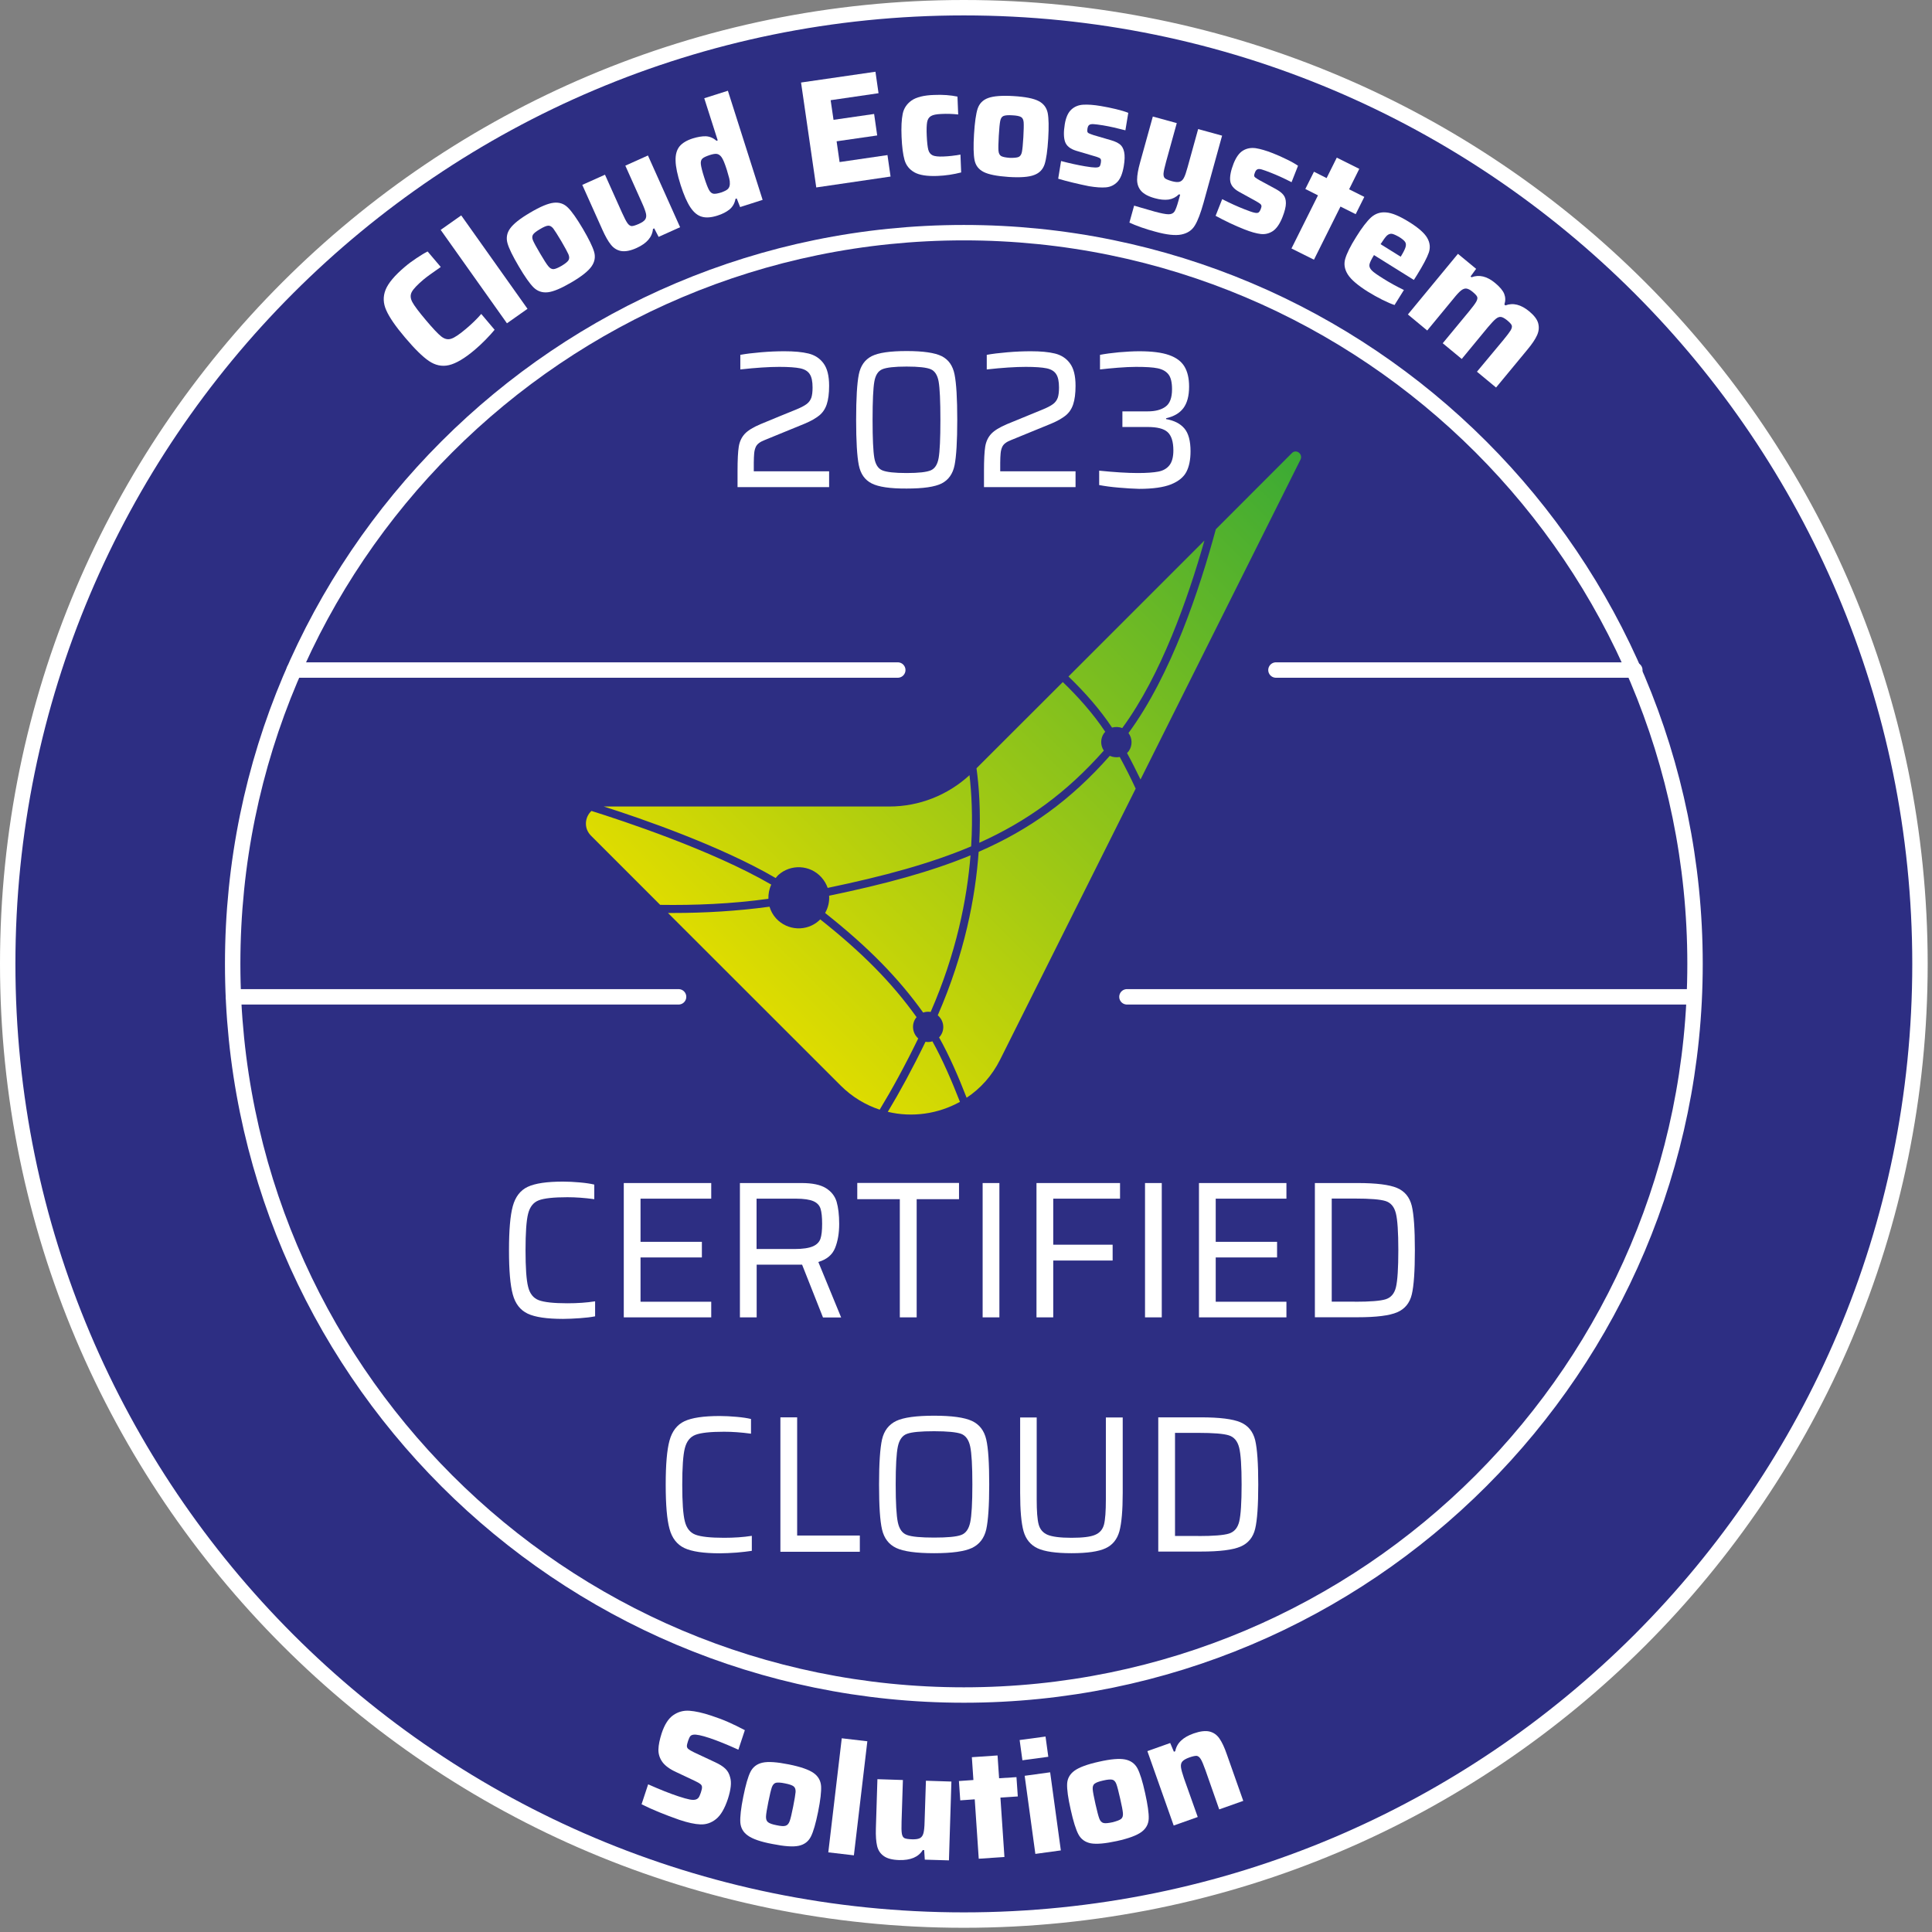 <svg width="188" height="188" viewBox="0 0 188 188" fill="none" xmlns="http://www.w3.org/2000/svg">
<rect x="0" y="0" width="188" height="188" fill="#808080" stroke="none"/>
<g clip-path="url(#clip0_497_4)">
<path d="M94.001 186.84C145.391 186.84 187.041 145.18 187.041 93.8C187.041 42.42 145.391 0.75 94.001 0.75C42.611 0.75 0.961 42.41 0.961 93.79C0.961 145.17 42.611 186.84 94.001 186.84Z" fill="#2D2E83"/>
<path d="M93.79 186.84C145.18 186.84 186.83 145.18 186.83 93.8C186.83 42.42 145.18 0.75 93.79 0.75C42.4 0.75 0.75 42.41 0.75 93.79C0.75 145.17 42.41 186.84 93.79 186.84Z" stroke="white" stroke-width="1.5"/>
<path d="M93.56 164.94C132.85 164.94 164.71 133.08 164.71 93.79C164.71 54.5 132.85 22.64 93.56 22.64C54.27 22.64 22.41 54.5 22.41 93.79C22.41 133.08 54.27 164.94 93.56 164.94Z" fill="#2D2E83"/>
<path d="M93.791 164.94C133.081 164.94 164.941 133.08 164.941 93.79C164.941 54.5 133.081 22.64 93.791 22.64C54.501 22.64 22.641 54.5 22.641 93.79C22.641 133.08 54.501 164.94 93.791 164.94Z" stroke="white" stroke-width="1.5"/>
<path d="M28.621 65.2H87.361M124.161 65.2H159.081M22.721 97H66.031M109.661 97H164.641" stroke="white" stroke-width="1.5" stroke-linecap="round"/>
<path d="M109.201 70.85C112.971 65.73 115.601 58.24 117.201 52.6L103.971 65.83C105.581 67.38 107.041 69.04 108.211 70.8C108.531 70.71 108.881 70.72 109.201 70.85ZM89.831 98.53C90.061 98.45 90.311 98.43 90.561 98.47C93.071 92.73 94.101 87.47 94.441 83.23C90.521 84.85 86.041 86.05 80.681 87.16C80.721 87.74 80.591 88.32 80.291 88.84C84.481 92.16 87.401 95.14 89.831 98.53ZM75.721 85.16C76.931 84.06 78.811 84.14 79.921 85.36C80.201 85.67 80.411 86.03 80.541 86.4C86.011 85.26 90.551 84.03 94.501 82.36C94.681 79.46 94.531 77.08 94.341 75.43C92.221 77.38 89.441 78.48 86.551 78.48H58.751C62.391 79.64 70.121 82.31 75.481 85.44C75.561 85.35 75.631 85.25 75.721 85.16ZM74.771 87.46C74.761 86.99 74.841 86.52 75.051 86.08C69.261 82.72 60.521 79.84 57.551 78.91C56.911 79.51 56.781 80.58 57.501 81.31L64.241 88.05C67.591 88.1 71.171 87.96 74.771 87.46ZM95.291 82.01C99.941 79.92 103.781 77.14 107.411 73.04C107.071 72.54 107.061 71.85 107.441 71.33C107.471 71.29 107.511 71.25 107.551 71.21C106.411 69.5 104.991 67.88 103.421 66.37L95.021 74.76C95.251 76.4 95.451 78.89 95.291 82.01ZM107.991 73.55C104.181 77.87 100.151 80.75 95.231 82.89C94.921 87.28 93.881 92.78 91.251 98.8C91.851 99.29 91.971 100.18 91.501 100.81C91.461 100.86 91.421 100.9 91.381 100.95C92.371 102.7 93.301 104.86 94.061 106.82C95.401 105.93 96.531 104.69 97.321 103.11L110.511 76.74C110.051 75.74 109.531 74.71 108.961 73.66C108.661 73.72 108.311 73.69 107.991 73.55ZM89.131 99.05C89.151 99.03 89.171 99 89.191 98.98C86.811 95.65 83.941 92.73 79.811 89.46C79.781 89.49 79.751 89.53 79.721 89.56C78.511 90.67 76.631 90.58 75.521 89.37C75.211 89.03 75.001 88.64 74.881 88.23C71.711 88.66 68.551 88.84 65.551 88.84C65.371 88.84 65.191 88.84 65.001 88.84L81.801 105.63C82.921 106.75 84.221 107.52 85.601 107.98C86.791 106.02 88.051 103.72 89.351 101.05C88.781 100.54 88.671 99.67 89.131 99.05ZM126.071 43.93C125.941 43.93 125.821 43.98 125.711 44.09L118.311 51.5C116.741 57.31 113.961 65.7 109.811 71.33C110.191 71.84 110.221 72.55 109.831 73.1C109.781 73.16 109.731 73.22 109.671 73.28C110.151 74.16 110.581 75.02 110.981 75.85L126.561 44.7C126.731 44.3 126.411 43.93 126.071 43.93ZM90.061 101.37C88.791 103.99 87.561 106.25 86.391 108.19C88.761 108.76 91.281 108.4 93.411 107.22C92.641 105.25 91.711 103.08 90.731 101.33C90.511 101.4 90.281 101.42 90.061 101.37Z" fill="url(#paint0_linear_497_4)"/>
<path d="M47.26 33.05C46.9 33.42 46.54 33.75 46.2 34.04C45.21 34.88 44.37 35.37 43.69 35.53C43.01 35.69 42.36 35.55 41.74 35.13C41.12 34.71 40.35 33.95 39.42 32.85C38.5 31.77 37.89 30.88 37.59 30.2C37.28 29.52 37.26 28.85 37.52 28.2C37.78 27.55 38.4 26.81 39.39 25.97C39.73 25.68 40.12 25.39 40.53 25.12C40.95 24.84 41.31 24.62 41.61 24.47L42.89 25.98C42.05 26.56 41.5 26.96 41.25 27.17C40.62 27.7 40.23 28.11 40.07 28.41C39.91 28.71 39.93 29.03 40.12 29.39C40.31 29.75 40.75 30.33 41.44 31.15C42.13 31.97 42.63 32.5 42.95 32.75C43.27 33 43.59 33.07 43.91 32.96C44.23 32.86 44.7 32.54 45.33 32.01C45.9 31.53 46.4 31.05 46.83 30.55L48.13 32.09C47.91 32.36 47.62 32.68 47.26 33.05Z" fill="white"/>
<path d="M49.331 31.46L42.881 22.37L44.881 20.96L51.331 30.05L49.331 31.46Z" fill="white"/>
<path d="M53.311 28.44C52.761 28.5 52.301 28.34 51.921 27.97C51.541 27.59 51.061 26.91 50.481 25.92C49.891 24.92 49.521 24.17 49.381 23.66C49.241 23.15 49.321 22.67 49.641 22.23C49.961 21.78 50.601 21.27 51.591 20.69C52.571 20.11 53.331 19.79 53.881 19.73C54.421 19.67 54.881 19.82 55.261 20.2C55.641 20.57 56.121 21.26 56.711 22.25C57.291 23.24 57.661 23.99 57.811 24.5C57.961 25.01 57.871 25.49 57.551 25.94C57.231 26.39 56.591 26.9 55.601 27.48C54.611 28.06 53.851 28.38 53.311 28.44ZM55.321 25.32C55.411 25.17 55.411 24.98 55.311 24.74C55.211 24.51 54.981 24.09 54.621 23.47C54.251 22.85 53.991 22.44 53.841 22.24C53.681 22.04 53.521 21.95 53.341 21.96C53.171 21.97 52.901 22.08 52.541 22.3C52.181 22.51 51.951 22.69 51.861 22.84C51.771 22.99 51.771 23.18 51.871 23.41C51.971 23.64 52.201 24.07 52.571 24.69C52.931 25.3 53.191 25.71 53.351 25.9C53.511 26.1 53.671 26.19 53.851 26.19C54.031 26.18 54.301 26.07 54.661 25.86C55.011 25.65 55.231 25.47 55.321 25.32Z" fill="white"/>
<path d="M63.66 22.22L63.54 22.28C63.47 23.07 62.94 23.68 61.95 24.13C61.36 24.4 60.86 24.49 60.46 24.43C60.06 24.36 59.73 24.16 59.46 23.83C59.19 23.5 58.91 23.01 58.62 22.36L56.66 17.99L58.87 17L60.52 20.68C60.75 21.19 60.93 21.54 61.06 21.72C61.19 21.9 61.33 21.99 61.47 22C61.61 22 61.84 21.93 62.16 21.79C62.47 21.65 62.68 21.51 62.78 21.36C62.88 21.21 62.91 21.02 62.86 20.79C62.81 20.56 62.69 20.22 62.48 19.76L60.85 16.12L63.05 15.13L66.18 22.11L64.09 23.05L63.66 22.22Z" fill="white"/>
<path d="M68.3 21.09C67.89 20.98 67.52 20.68 67.19 20.19C66.86 19.7 66.54 18.97 66.23 18C65.92 17.02 65.75 16.23 65.74 15.64C65.72 15.05 65.85 14.59 66.12 14.25C66.39 13.92 66.82 13.66 67.41 13.47C67.9 13.32 68.32 13.25 68.69 13.26C69.06 13.28 69.4 13.42 69.72 13.7L69.84 13.66L68.53 9.56L70.83 8.83L74.21 19.45L72.02 20.15L71.69 19.31L71.57 19.35C71.49 19.79 71.29 20.13 70.99 20.38C70.68 20.63 70.29 20.83 69.81 20.98C69.21 21.17 68.71 21.21 68.3 21.09ZM70.83 18.39C70.95 18.27 71.01 18.11 71.02 17.91C71.03 17.74 71.01 17.55 70.96 17.35C70.91 17.15 70.83 16.88 70.73 16.54C70.53 15.91 70.36 15.49 70.21 15.29C70.08 15.11 69.93 15.01 69.77 14.98C69.6 14.95 69.37 14.99 69.06 15.09C68.7 15.21 68.46 15.32 68.34 15.44C68.22 15.56 68.17 15.74 68.2 15.99C68.23 16.24 68.33 16.66 68.52 17.25C68.71 17.85 68.87 18.26 68.99 18.48C69.11 18.7 69.26 18.82 69.42 18.85C69.59 18.88 69.85 18.83 70.21 18.72C70.5 18.61 70.71 18.51 70.83 18.39Z" fill="white"/>
<path d="M79.429 18.24L77.949 8.03L85.189 6.98L85.489 9.07L80.829 9.75L81.109 11.66L85.059 11.09L85.359 13.18L81.409 13.75L81.699 15.77L86.359 15.09L86.659 17.18L79.429 18.24Z" fill="white"/>
<path d="M91.22 17.12C90.21 17.16 89.46 17.04 88.98 16.77C88.49 16.49 88.17 16.09 88.02 15.57C87.87 15.05 87.77 14.29 87.73 13.31C87.69 12.36 87.73 11.62 87.84 11.08C87.95 10.54 88.24 10.11 88.7 9.78C89.16 9.46 89.89 9.27 90.88 9.24C91.74 9.2 92.5 9.26 93.17 9.4L93.24 11.14C92.7 11.08 92.15 11.06 91.6 11.09C91.13 11.11 90.8 11.17 90.6 11.29C90.4 11.4 90.27 11.6 90.22 11.87C90.17 12.14 90.15 12.59 90.18 13.22C90.21 13.85 90.26 14.3 90.33 14.57C90.4 14.84 90.55 15.02 90.76 15.12C90.97 15.21 91.31 15.25 91.79 15.23C92.32 15.21 92.88 15.15 93.46 15.04L93.53 16.78C92.79 16.97 92.02 17.09 91.22 17.12Z" fill="white"/>
<path d="M95.71 16.73C95.22 16.48 94.93 16.09 94.83 15.57C94.73 15.05 94.71 14.21 94.78 13.07C94.85 11.91 94.97 11.08 95.13 10.58C95.3 10.08 95.63 9.73 96.15 9.54C96.66 9.35 97.49 9.28 98.63 9.35C99.77 9.42 100.58 9.58 101.06 9.83C101.55 10.08 101.84 10.47 101.95 10.99C102.05 11.51 102.07 12.34 102 13.5C101.93 14.65 101.81 15.48 101.65 15.98C101.48 16.49 101.15 16.84 100.63 17.03C100.12 17.23 99.29 17.29 98.16 17.22C97.01 17.14 96.19 16.98 95.71 16.73ZM99.13 15.27C99.29 15.19 99.39 15.03 99.44 14.79C99.49 14.54 99.54 14.06 99.58 13.36C99.62 12.64 99.63 12.16 99.61 11.9C99.59 11.65 99.51 11.48 99.36 11.39C99.21 11.3 98.93 11.24 98.51 11.22C98.09 11.19 97.8 11.22 97.64 11.29C97.48 11.36 97.38 11.52 97.33 11.77C97.28 12.02 97.23 12.5 97.19 13.22C97.15 13.93 97.14 14.41 97.16 14.66C97.18 14.91 97.26 15.08 97.41 15.18C97.56 15.27 97.85 15.33 98.26 15.36C98.68 15.37 98.97 15.34 99.13 15.27Z" fill="white"/>
<path d="M104.431 17.78C103.871 17.65 103.381 17.51 102.971 17.39L103.251 15.67C104.091 15.89 104.861 16.06 105.571 16.18C106.041 16.26 106.381 16.3 106.581 16.3C106.781 16.3 106.921 16.27 106.981 16.21C107.051 16.15 107.091 16.02 107.121 15.85C107.141 15.7 107.151 15.59 107.121 15.52C107.101 15.45 107.041 15.39 106.941 15.35C106.851 15.3 106.681 15.25 106.441 15.18L104.721 14.67C104.141 14.49 103.781 14.2 103.641 13.8C103.501 13.4 103.491 12.83 103.611 12.09C103.721 11.43 103.931 10.96 104.241 10.67C104.551 10.38 104.931 10.22 105.391 10.19C105.851 10.16 106.431 10.2 107.131 10.32C107.611 10.4 108.101 10.5 108.601 10.62C109.101 10.74 109.491 10.86 109.791 10.98L109.511 12.68C108.711 12.47 108.001 12.31 107.351 12.2C106.911 12.13 106.601 12.09 106.411 12.08C106.221 12.07 106.081 12.09 105.991 12.16C105.901 12.22 105.851 12.34 105.821 12.5C105.801 12.65 105.791 12.75 105.811 12.82C105.831 12.88 105.881 12.94 105.971 12.98C106.061 13.02 106.211 13.08 106.421 13.15L108.131 13.65C108.511 13.76 108.791 13.9 108.991 14.06C109.191 14.22 109.321 14.47 109.391 14.8C109.461 15.13 109.451 15.59 109.351 16.18C109.231 16.88 109.031 17.39 108.731 17.7C108.431 18.01 108.061 18.19 107.631 18.23C107.201 18.27 106.641 18.23 105.971 18.12C105.501 18.02 104.991 17.92 104.431 17.78Z" fill="white"/>
<path d="M111.04 22.12C110.57 21.95 110.19 21.8 109.9 21.66L110.36 20.01L111.04 20.21L112.36 20.59C112.99 20.76 113.44 20.85 113.71 20.85C113.98 20.85 114.17 20.76 114.29 20.58C114.4 20.4 114.53 20.06 114.67 19.55L114.84 18.94L114.72 18.91C114.43 19.19 114.1 19.36 113.71 19.42C113.32 19.47 112.88 19.43 112.38 19.29C111.75 19.12 111.31 18.88 111.04 18.58C110.78 18.28 110.65 17.91 110.65 17.48C110.65 17.05 110.75 16.49 110.94 15.81L112.18 11.34L114.51 11.98L113.47 15.74C113.32 16.28 113.24 16.66 113.22 16.88C113.21 17.1 113.25 17.25 113.36 17.35C113.47 17.44 113.69 17.53 114.03 17.63C114.36 17.72 114.61 17.74 114.78 17.69C114.95 17.64 115.1 17.51 115.2 17.31C115.31 17.11 115.43 16.76 115.56 16.28L116.59 12.56L118.92 13.2L117.11 19.75C116.83 20.74 116.56 21.47 116.27 21.94C115.99 22.41 115.55 22.7 114.96 22.82C114.37 22.94 113.52 22.85 112.41 22.54C111.97 22.43 111.51 22.28 111.04 22.12Z" fill="white"/>
<path d="M119.639 21.69C119.119 21.44 118.669 21.21 118.289 21L118.929 19.38C119.699 19.77 120.419 20.1 121.089 20.36C121.539 20.54 121.859 20.65 122.049 20.69C122.249 20.74 122.379 20.73 122.459 20.68C122.539 20.63 122.609 20.52 122.679 20.35C122.739 20.21 122.759 20.1 122.749 20.03C122.739 19.96 122.699 19.89 122.609 19.82C122.529 19.76 122.379 19.66 122.159 19.54L120.579 18.67C120.049 18.38 119.759 18.02 119.709 17.59C119.659 17.17 119.769 16.6 120.039 15.91C120.289 15.29 120.589 14.87 120.959 14.65C121.329 14.43 121.729 14.36 122.189 14.42C122.639 14.49 123.199 14.65 123.859 14.91C124.319 15.09 124.769 15.29 125.229 15.52C125.689 15.74 126.049 15.95 126.309 16.13L125.679 17.73C124.949 17.35 124.279 17.05 123.669 16.81C123.259 16.65 122.959 16.54 122.779 16.49C122.599 16.44 122.449 16.43 122.359 16.48C122.259 16.52 122.179 16.62 122.119 16.78C122.059 16.92 122.039 17.02 122.039 17.09C122.039 17.15 122.079 17.22 122.159 17.28C122.239 17.34 122.369 17.43 122.569 17.54L124.139 18.39C124.479 18.58 124.739 18.77 124.889 18.97C125.049 19.17 125.129 19.43 125.129 19.77C125.129 20.11 125.019 20.56 124.799 21.12C124.539 21.78 124.229 22.23 123.869 22.48C123.509 22.72 123.109 22.82 122.679 22.77C122.249 22.72 121.719 22.57 121.089 22.32C120.649 22.15 120.169 21.94 119.639 21.69Z" fill="white"/>
<path d="M125.67 24.18L128.25 19.01L127.02 18.39L127.86 16.71L129.09 17.33L130.08 15.34L132.27 16.43L131.28 18.42L132.76 19.16L131.92 20.84L130.44 20.1L127.86 25.27L125.67 24.18Z" fill="white"/>
<path d="M137.581 27.24L133.701 24.82C133.451 25.23 133.301 25.53 133.261 25.73C133.221 25.93 133.301 26.12 133.481 26.31C133.661 26.5 134.041 26.76 134.601 27.11C135.201 27.49 135.871 27.86 136.611 28.22L135.701 29.68C135.391 29.58 134.991 29.41 134.511 29.17C134.031 28.93 133.571 28.67 133.131 28.4C132.141 27.78 131.481 27.22 131.161 26.72C130.841 26.22 130.751 25.71 130.901 25.19C131.051 24.67 131.401 23.95 131.971 23.05C132.521 22.16 133.011 21.53 133.411 21.16C133.821 20.79 134.311 20.62 134.871 20.67C135.441 20.71 136.181 21.02 137.101 21.59C138.021 22.16 138.611 22.68 138.881 23.15C139.151 23.62 139.201 24.1 139.031 24.59C138.861 25.08 138.481 25.8 137.891 26.75L137.581 27.24ZM135.441 22.75C135.271 22.73 135.111 22.79 134.951 22.93C134.801 23.08 134.601 23.36 134.341 23.76L136.301 24.98C136.551 24.57 136.711 24.26 136.771 24.05C136.831 23.84 136.821 23.67 136.721 23.53C136.631 23.4 136.441 23.24 136.151 23.06C135.851 22.89 135.611 22.78 135.441 22.75Z" fill="white"/>
<path d="M146.31 33.06C146.66 32.64 146.89 32.32 147.01 32.13C147.12 31.93 147.15 31.77 147.1 31.65C147.05 31.53 146.9 31.37 146.66 31.17C146.41 30.97 146.21 30.86 146.05 30.84C145.89 30.82 145.72 30.89 145.54 31.04C145.36 31.19 145.11 31.46 144.78 31.85L142.24 34.93L140.39 33.4L142.96 30.29C143.31 29.87 143.54 29.55 143.65 29.36C143.76 29.16 143.79 29 143.74 28.88C143.69 28.76 143.54 28.6 143.3 28.4C143.06 28.2 142.86 28.1 142.69 28.08C142.52 28.06 142.35 28.13 142.17 28.27C141.99 28.41 141.74 28.68 141.42 29.08L138.88 32.16L137 30.6L141.87 24.7L143.64 26.16L143.1 26.9L143.19 26.98C143.93 26.7 144.7 26.88 145.49 27.54C145.95 27.92 146.24 28.27 146.37 28.59C146.5 28.92 146.51 29.26 146.39 29.63L146.49 29.72C147.23 29.44 148 29.63 148.81 30.3C149.29 30.7 149.58 31.08 149.68 31.46C149.78 31.84 149.75 32.22 149.57 32.62C149.39 33.02 149.08 33.48 148.63 34.02L145.58 37.71L143.72 36.17L146.31 33.06Z" fill="white"/>
<path d="M62.43 175.57L63.07 173.63C64.22 174.14 65.2 174.53 66.02 174.8C66.5 174.96 66.87 175.06 67.13 175.11C67.4 175.16 67.6 175.15 67.73 175.1C67.85 175.06 67.94 174.98 68.01 174.88C68.07 174.78 68.13 174.63 68.2 174.43C68.28 174.19 68.32 174.01 68.31 173.9C68.31 173.78 68.25 173.68 68.15 173.6C68.05 173.52 67.86 173.41 67.58 173.28L65.8 172.44C65.16 172.15 64.71 171.81 64.45 171.45C64.19 171.08 64.06 170.68 64.07 170.24C64.08 169.8 64.19 169.28 64.38 168.68C64.66 167.83 65.03 167.24 65.5 166.91C65.97 166.58 66.49 166.43 67.08 166.47C67.66 166.51 68.38 166.67 69.22 166.95C69.83 167.15 70.39 167.36 70.88 167.58C71.38 167.8 71.91 168.06 72.48 168.36L71.85 170.26C70.73 169.75 69.8 169.38 69.06 169.13C68.28 168.87 67.75 168.76 67.48 168.8C67.33 168.82 67.23 168.87 67.16 168.96C67.09 169.05 67.03 169.2 66.96 169.39C66.88 169.63 66.84 169.8 66.84 169.91C66.84 170.02 66.89 170.12 66.99 170.2C67.09 170.28 67.27 170.39 67.54 170.52L69.59 171.48C70 171.67 70.33 171.87 70.56 172.09C70.8 172.31 70.96 172.59 71.05 172.95C71.2 173.45 71.12 174.15 70.83 175.05C70.52 175.98 70.14 176.64 69.68 177.01C69.22 177.38 68.72 177.55 68.16 177.53C67.61 177.51 66.93 177.36 66.12 177.09C64.72 176.6 63.48 176.1 62.43 175.57Z" fill="white"/>
<path d="M72.779 178.62C72.319 178.3 72.079 177.87 72.039 177.33C72.009 176.8 72.099 175.96 72.329 174.83C72.559 173.69 72.789 172.88 73.029 172.41C73.269 171.94 73.659 171.64 74.209 171.52C74.759 171.4 75.599 171.46 76.749 171.69C77.899 171.92 78.699 172.2 79.159 172.52C79.619 172.84 79.859 173.27 79.899 173.8C79.929 174.33 79.839 175.16 79.609 176.3C79.379 177.43 79.149 178.24 78.909 178.71C78.669 179.19 78.279 179.49 77.729 179.61C77.179 179.73 76.339 179.67 75.189 179.44C74.039 179.23 73.239 178.95 72.779 178.62ZM76.449 177.66C76.619 177.61 76.749 177.46 76.839 177.22C76.929 176.98 77.039 176.51 77.179 175.81C77.319 175.1 77.399 174.62 77.419 174.37C77.429 174.12 77.369 173.94 77.229 173.83C77.089 173.72 76.809 173.62 76.389 173.54C75.969 173.45 75.669 173.44 75.499 173.48C75.329 173.53 75.199 173.67 75.109 173.91C75.029 174.15 74.909 174.62 74.769 175.33C74.629 176.03 74.549 176.5 74.539 176.76C74.529 177.01 74.589 177.2 74.729 177.31C74.869 177.43 75.149 177.53 75.569 177.61C75.979 177.7 76.279 177.72 76.449 177.66Z" fill="white"/>
<path d="M80.6 180.25L81.91 169.15L84.4 169.44L83.09 180.54L80.6 180.25Z" fill="white"/>
<path d="M89.93 180.03H89.79C89.37 180.71 88.6 181.03 87.5 181C86.83 180.98 86.33 180.85 86 180.61C85.66 180.37 85.45 180.05 85.35 179.63C85.25 179.21 85.21 178.65 85.23 177.93L85.38 173.13L87.86 173.21L87.73 177.26C87.71 177.82 87.72 178.21 87.76 178.44C87.8 178.66 87.88 178.8 88.02 178.87C88.15 178.93 88.4 178.97 88.76 178.98C89.11 178.99 89.36 178.95 89.53 178.86C89.69 178.77 89.8 178.61 89.86 178.38C89.92 178.15 89.96 177.79 89.97 177.28L90.1 173.28L92.58 173.36L92.34 181.03L89.99 180.96L89.93 180.03Z" fill="white"/>
<path d="M95.24 180.87L94.85 175.09L93.441 175.19L93.311 173.31L94.721 173.21L94.57 170.99L97.07 170.82L97.221 173.04L98.911 172.93L99.041 174.81L97.35 174.92L97.74 180.7L95.24 180.87Z" fill="white"/>
<path d="M99.489 171.29L99.219 169.32L101.739 168.98L102.009 170.95L99.489 171.29ZM100.749 180.4L99.709 172.8L102.189 172.46L103.229 180.06L100.749 180.4Z" fill="white"/>
<path d="M106.14 179.37C105.59 179.26 105.19 178.97 104.94 178.5C104.69 178.03 104.44 177.23 104.19 176.1C103.93 174.96 103.82 174.13 103.84 173.6C103.86 173.07 104.1 172.64 104.55 172.31C105 171.98 105.8 171.68 106.94 171.43C108.08 171.17 108.93 171.1 109.48 171.21C110.03 171.32 110.43 171.61 110.68 172.07C110.93 172.54 111.18 173.34 111.43 174.48C111.68 175.61 111.8 176.44 111.78 176.97C111.76 177.5 111.52 177.94 111.07 178.27C110.62 178.6 109.82 178.9 108.68 179.15C107.53 179.4 106.69 179.47 106.14 179.37ZM109.1 176.99C109.24 176.87 109.29 176.69 109.27 176.43C109.25 176.18 109.16 175.7 109 175.01C108.84 174.31 108.72 173.83 108.63 173.6C108.54 173.36 108.41 173.22 108.24 173.18C108.07 173.14 107.77 173.16 107.35 173.26C106.93 173.35 106.65 173.46 106.51 173.57C106.37 173.68 106.31 173.87 106.33 174.12C106.35 174.37 106.44 174.85 106.6 175.56C106.76 176.26 106.88 176.72 106.97 176.96C107.06 177.2 107.19 177.34 107.37 177.39C107.54 177.44 107.84 177.41 108.26 177.32C108.68 177.21 108.96 177.11 109.1 176.99Z" fill="white"/>
<path d="M117.3 172.25C117.11 171.72 116.96 171.36 116.84 171.17C116.72 170.98 116.59 170.88 116.45 170.86C116.3 170.85 116.06 170.9 115.72 171.02C115.39 171.14 115.17 171.27 115.05 171.41C114.93 171.55 114.89 171.74 114.92 171.98C114.95 172.21 115.05 172.57 115.21 173.04L116.55 176.81L114.21 177.64L111.65 170.4L113.87 169.61L114.23 170.46L114.36 170.41C114.51 169.62 115.1 169.05 116.15 168.68C116.78 168.46 117.29 168.4 117.69 168.49C118.09 168.59 118.41 168.81 118.66 169.17C118.91 169.53 119.15 170.04 119.38 170.71L120.98 175.24L118.64 176.07L117.3 172.25Z" fill="white"/>
<path d="M56.429 128.27C55.839 128.31 55.289 128.34 54.789 128.34C53.219 128.34 52.069 128.17 51.349 127.83C50.629 127.49 50.139 126.86 49.899 125.96C49.649 125.05 49.529 123.62 49.529 121.66C49.529 119.71 49.649 118.28 49.899 117.37C50.149 116.46 50.629 115.83 51.349 115.49C52.069 115.15 53.219 114.98 54.789 114.98C55.309 114.98 55.849 115.01 56.419 115.06C56.989 115.11 57.459 115.18 57.829 115.27V116.69C56.879 116.56 56.009 116.5 55.209 116.5C53.879 116.5 52.949 116.6 52.429 116.8C51.899 117 51.559 117.44 51.389 118.11C51.219 118.78 51.139 119.97 51.139 121.66C51.139 123.36 51.219 124.54 51.389 125.21C51.549 125.88 51.899 126.32 52.429 126.52C52.959 126.72 53.879 126.82 55.209 126.82C56.189 126.82 57.079 126.76 57.909 126.63V128.09C57.509 128.17 57.019 128.23 56.429 128.27Z" fill="white"/>
<path d="M60.699 128.19V115.12H69.209V116.64H62.329V120.84H68.299V122.36H62.329V126.67H69.209V128.19H60.699Z" fill="white"/>
<path d="M80.08 128.19L78.05 123.06H77.73H73.63V128.19H72V115.12H78C79.04 115.12 79.82 115.28 80.36 115.61C80.89 115.94 81.24 116.38 81.41 116.94C81.57 117.5 81.66 118.21 81.66 119.09C81.66 119.99 81.53 120.77 81.26 121.44C80.99 122.11 80.45 122.56 79.63 122.8L81.85 128.2H80.08V128.19ZM79.1 121.28C79.49 121.11 79.73 120.86 79.84 120.53C79.95 120.2 80 119.72 80 119.09C80 118.44 79.95 117.96 79.85 117.63C79.75 117.3 79.52 117.05 79.16 116.89C78.8 116.73 78.23 116.64 77.44 116.64H73.62V121.54H77.31C78.11 121.54 78.71 121.45 79.1 121.28Z" fill="white"/>
<path d="M87.56 128.19V116.69H83.42V115.11H93.32V116.69H89.2V128.19H87.56Z" fill="white"/>
<path d="M95.619 128.19V115.12H97.249V128.19H95.619Z" fill="white"/>
<path d="M100.859 128.19V115.12H108.989V116.64H102.489V121.12H108.269V122.66H102.489V128.19H100.859Z" fill="white"/>
<path d="M111.42 128.19V115.12H113.05V128.19H111.42Z" fill="white"/>
<path d="M116.67 128.19V115.12H125.18V116.64H118.3V120.84H124.27V122.36H118.3V126.67H125.18V128.19H116.67Z" fill="white"/>
<path d="M127.949 115.12H132.109C133.919 115.12 135.199 115.28 135.949 115.6C136.699 115.92 137.169 116.5 137.379 117.34C137.579 118.18 137.679 119.61 137.679 121.65C137.679 123.69 137.579 125.13 137.379 125.96C137.179 126.8 136.699 127.38 135.949 127.7C135.199 128.02 133.919 128.18 132.109 128.18H127.949V115.12ZM131.849 126.67C133.329 126.67 134.329 126.59 134.839 126.43C135.349 126.27 135.689 125.88 135.839 125.25C135.989 124.62 136.069 123.42 136.069 121.65C136.069 119.89 135.989 118.69 135.829 118.06C135.669 117.43 135.339 117.03 134.819 116.87C134.309 116.71 133.319 116.63 131.849 116.63H129.589V126.66H131.849V126.67Z" fill="white"/>
<path d="M71.679 151.08C71.089 151.12 70.539 151.15 70.039 151.15C68.469 151.15 67.319 150.98 66.599 150.64C65.879 150.3 65.389 149.67 65.149 148.77C64.899 147.86 64.779 146.43 64.779 144.47C64.779 142.52 64.899 141.09 65.149 140.18C65.399 139.27 65.879 138.64 66.599 138.3C67.319 137.96 68.469 137.79 70.039 137.79C70.559 137.79 71.099 137.82 71.669 137.87C72.239 137.92 72.709 137.99 73.079 138.08V139.51C72.129 139.38 71.259 139.32 70.459 139.32C69.129 139.32 68.199 139.42 67.679 139.62C67.149 139.82 66.809 140.26 66.639 140.93C66.469 141.6 66.389 142.79 66.389 144.48C66.389 146.18 66.469 147.36 66.639 148.03C66.799 148.7 67.149 149.14 67.679 149.34C68.209 149.54 69.129 149.64 70.459 149.64C71.439 149.64 72.329 149.58 73.159 149.45V150.91C72.759 150.97 72.269 151.03 71.679 151.08Z" fill="white"/>
<path d="M75.939 150.99V137.92H77.57V149.42H83.669V151H75.939V150.99Z" fill="white"/>
<path d="M87.209 150.63C86.489 150.29 86.029 149.69 85.829 148.83C85.629 147.97 85.539 146.51 85.539 144.45C85.539 142.39 85.639 140.93 85.829 140.07C86.029 139.21 86.489 138.62 87.209 138.27C87.929 137.93 89.159 137.76 90.899 137.76C92.619 137.76 93.849 137.93 94.579 138.27C95.309 138.61 95.769 139.21 95.969 140.07C96.169 140.92 96.259 142.38 96.259 144.45C96.259 146.51 96.159 147.97 95.969 148.83C95.769 149.68 95.309 150.28 94.579 150.63C93.849 150.97 92.629 151.14 90.899 151.14C89.159 151.14 87.929 150.97 87.209 150.63ZM93.519 149.37C93.979 149.21 94.269 148.79 94.409 148.14C94.549 147.48 94.619 146.25 94.619 144.45C94.619 142.65 94.549 141.42 94.409 140.76C94.269 140.1 93.969 139.69 93.519 139.52C93.059 139.36 92.189 139.27 90.899 139.27C89.609 139.27 88.729 139.35 88.269 139.52C87.809 139.68 87.509 140.1 87.369 140.76C87.229 141.42 87.159 142.65 87.159 144.45C87.159 146.25 87.229 147.48 87.369 148.14C87.509 148.8 87.809 149.21 88.269 149.37C88.729 149.54 89.609 149.62 90.899 149.62C92.189 149.62 93.059 149.54 93.519 149.37Z" fill="white"/>
<path d="M109.25 137.92V145.27C109.25 146.97 109.14 148.21 108.93 149C108.71 149.79 108.26 150.35 107.58 150.66C106.9 150.98 105.79 151.14 104.27 151.14C102.75 151.14 101.65 150.98 100.96 150.66C100.28 150.34 99.82 149.78 99.6 149C99.379 148.21 99.269 146.97 99.269 145.28V137.93H100.88V145.91C100.88 147.05 100.94 147.86 101.07 148.34C101.2 148.82 101.49 149.16 101.94 149.35C102.4 149.54 103.17 149.64 104.26 149.64C105.35 149.64 106.12 149.55 106.57 149.35C107.02 149.16 107.3 148.83 107.43 148.35C107.55 147.87 107.61 147.06 107.61 145.91V137.93H109.25V137.92Z" fill="white"/>
<path d="M112.709 137.92H116.869C118.679 137.92 119.959 138.08 120.709 138.4C121.459 138.72 121.929 139.3 122.139 140.14C122.339 140.98 122.439 142.41 122.439 144.45C122.439 146.49 122.339 147.93 122.139 148.76C121.939 149.6 121.459 150.18 120.709 150.5C119.959 150.82 118.679 150.98 116.869 150.98H112.709V137.92ZM116.599 149.47C118.079 149.47 119.079 149.39 119.589 149.23C120.099 149.07 120.439 148.68 120.589 148.05C120.739 147.42 120.819 146.22 120.819 144.45C120.819 142.69 120.739 141.49 120.579 140.86C120.419 140.23 120.089 139.83 119.569 139.67C119.059 139.51 118.069 139.43 116.599 139.43H114.339V149.46H116.599V149.47Z" fill="white"/>
<path d="M73.35 45.86H80.68V47.4H71.769V45.84C71.769 44.75 71.809 43.96 71.889 43.46C71.969 42.96 72.169 42.55 72.469 42.22C72.769 41.9 73.279 41.58 73.99 41.28C75.359 40.71 76.51 40.24 77.45 39.86C77.919 39.67 78.26 39.49 78.49 39.32C78.719 39.15 78.859 38.94 78.95 38.7C79.029 38.46 79.07 38.13 79.07 37.71C79.07 37.11 78.98 36.68 78.79 36.4C78.609 36.12 78.299 35.93 77.859 35.84C77.419 35.75 76.749 35.7 75.84 35.7C74.84 35.7 73.57 35.78 72.04 35.95V34.53C72.57 34.43 73.24 34.35 74.049 34.28C74.859 34.21 75.62 34.18 76.329 34.18C77.279 34.18 78.059 34.25 78.669 34.4C79.279 34.55 79.769 34.86 80.129 35.35C80.499 35.84 80.68 36.57 80.68 37.54C80.68 38.29 80.6 38.89 80.45 39.34C80.299 39.8 80.049 40.16 79.719 40.43C79.379 40.7 78.919 40.97 78.32 41.22L74.389 42.83C73.95 43 73.659 43.22 73.54 43.5C73.46 43.68 73.409 43.88 73.389 44.11C73.37 44.34 73.35 44.64 73.35 45.02V45.86Z" fill="white"/>
<path d="M84.819 47.04C84.149 46.7 83.739 46.11 83.569 45.26C83.399 44.41 83.309 42.94 83.309 40.85C83.309 38.76 83.399 37.29 83.569 36.44C83.739 35.59 84.159 35 84.819 34.66C85.489 34.32 86.619 34.16 88.229 34.16C89.839 34.16 90.979 34.33 91.639 34.66C92.309 35 92.719 35.59 92.889 36.45C93.059 37.3 93.149 38.77 93.149 40.85C93.149 42.94 93.059 44.41 92.889 45.26C92.719 46.11 92.299 46.7 91.639 47.04C90.969 47.38 89.839 47.54 88.229 47.54C86.619 47.55 85.479 47.38 84.819 47.04ZM90.569 45.77C90.969 45.6 91.229 45.2 91.339 44.56C91.449 43.93 91.509 42.69 91.509 40.85C91.509 39.01 91.449 37.78 91.339 37.14C91.229 36.51 90.969 36.1 90.569 35.93C90.169 35.76 89.389 35.67 88.219 35.67C87.049 35.67 86.269 35.76 85.859 35.93C85.449 36.1 85.189 36.5 85.079 37.14C84.969 37.77 84.909 39.01 84.909 40.85C84.909 42.69 84.969 43.92 85.079 44.56C85.189 45.19 85.449 45.6 85.859 45.77C86.269 45.94 87.049 46.03 88.219 46.03C89.389 46.03 90.169 45.94 90.569 45.77Z" fill="white"/>
<path d="M97.33 45.86H104.66V47.4H95.75V45.84C95.75 44.75 95.79 43.96 95.87 43.46C95.95 42.96 96.15 42.55 96.45 42.22C96.75 41.9 97.26 41.58 97.97 41.28C99.34 40.71 100.49 40.24 101.43 39.86C101.9 39.67 102.24 39.49 102.47 39.32C102.7 39.15 102.84 38.94 102.93 38.7C103.01 38.46 103.05 38.13 103.05 37.71C103.05 37.11 102.96 36.68 102.77 36.4C102.59 36.12 102.28 35.93 101.84 35.84C101.4 35.75 100.73 35.7 99.82 35.7C98.82 35.7 97.55 35.78 96.02 35.95V34.53C96.55 34.43 97.22 34.35 98.03 34.28C98.84 34.21 99.6 34.18 100.31 34.18C101.26 34.18 102.04 34.25 102.65 34.4C103.26 34.55 103.75 34.86 104.11 35.35C104.48 35.84 104.66 36.57 104.66 37.54C104.66 38.29 104.58 38.89 104.43 39.34C104.28 39.8 104.03 40.16 103.7 40.43C103.36 40.7 102.9 40.97 102.3 41.22L98.37 42.83C97.93 43 97.64 43.22 97.52 43.5C97.44 43.68 97.39 43.88 97.37 44.11C97.35 44.34 97.33 44.64 97.33 45.02V45.86Z" fill="white"/>
<path d="M108.859 47.45C108.129 47.39 107.489 47.3 106.959 47.2V45.8C108.449 45.95 109.709 46.03 110.719 46.03C111.579 46.03 112.249 45.98 112.719 45.89C113.189 45.8 113.549 45.59 113.799 45.27C114.049 44.95 114.179 44.47 114.179 43.83C114.179 42.98 113.989 42.39 113.619 42.05C113.249 41.71 112.599 41.55 111.669 41.55H109.219V40.03H111.669C112.419 40.03 112.999 39.88 113.419 39.57C113.839 39.27 114.049 38.7 114.049 37.88C114.049 37.22 113.939 36.74 113.709 36.44C113.479 36.14 113.129 35.94 112.659 35.84C112.189 35.74 111.479 35.7 110.539 35.7C110.029 35.7 109.449 35.73 108.799 35.78C108.149 35.83 107.559 35.89 107.039 35.95V34.53C107.549 34.43 108.159 34.35 108.879 34.28C109.599 34.22 110.259 34.18 110.859 34.18C112.089 34.18 113.049 34.3 113.759 34.55C114.469 34.8 114.959 35.17 115.259 35.67C115.559 36.17 115.709 36.82 115.709 37.62C115.709 38.53 115.519 39.23 115.149 39.72C114.779 40.21 114.219 40.53 113.469 40.7V40.78C114.259 40.92 114.849 41.22 115.249 41.69C115.649 42.16 115.849 42.9 115.849 43.91C115.849 44.72 115.719 45.39 115.449 45.91C115.179 46.43 114.689 46.83 113.959 47.13C113.229 47.42 112.199 47.57 110.849 47.57C110.249 47.55 109.589 47.52 108.859 47.45Z" fill="white"/>
</g>
<defs>
<linearGradient id="paint0_linear_497_4" x1="72.493" y1="96.308" x2="125.576" y2="43.226" gradientUnits="userSpaceOnUse">
<stop stop-color="#DEDC00"/>
<stop offset="1" stop-color="#3AAA35"/>
</linearGradient>
<clipPath id="clip0_497_4">
<rect width="187.59" height="187.59" fill="white"/>
</clipPath>
</defs>
</svg>
